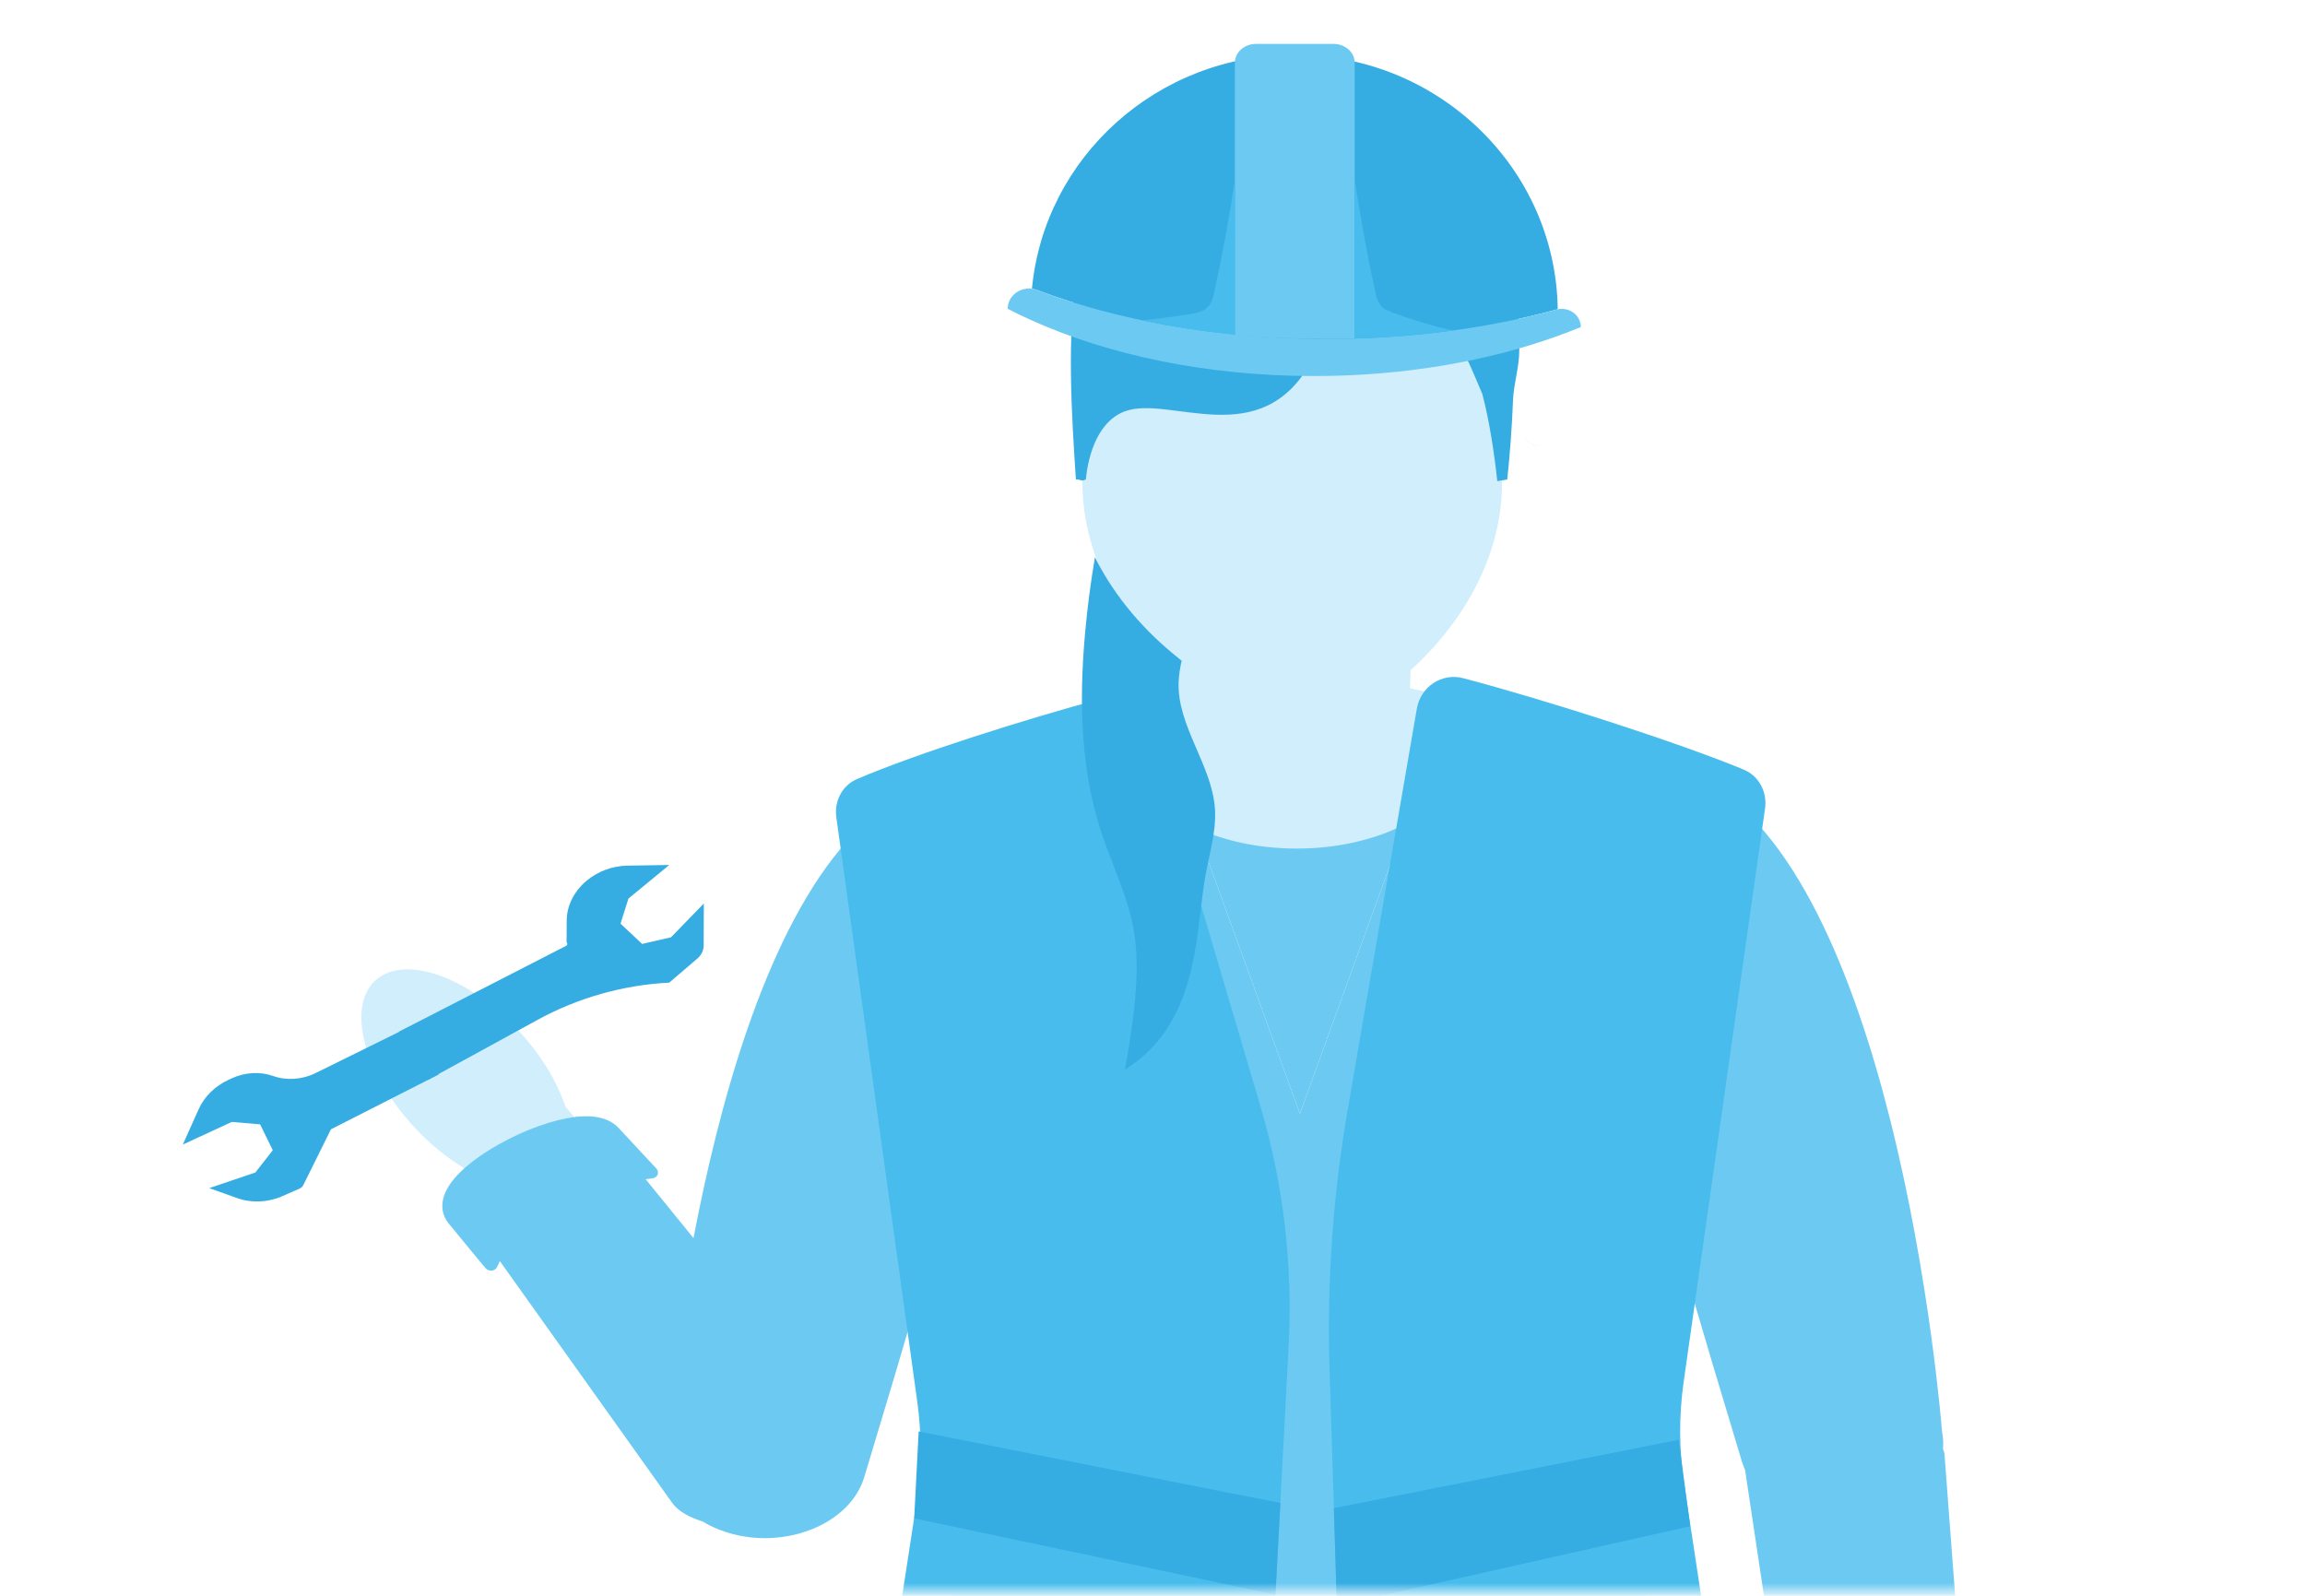 <svg width="273" height="189" viewBox="0 0 273 189" fill="none" xmlns="http://www.w3.org/2000/svg">
<mask id="mask0_1518_428" style="mask-type:alpha" maskUnits="userSpaceOnUse" x="0" y="0" width="273" height="189">
<rect x="0.004" y="0.5" width="272.6" height="188" fill="#D9D9D9"/>
</mask>
<g mask="url(#mask0_1518_428)">
<path d="M52.147 134.629C51.993 134.429 51.961 134.223 52.034 133.949C52.314 132.909 54.013 131.465 56.359 130.267C60.251 128.279 64.225 127.766 64.926 128.66L79.818 146.233C75.367 146.267 67.442 150 66.117 153.125L52.147 134.629Z" fill="#D1EEFC"/>
<path d="M62.318 123.08C67.955 129.748 69.355 137.262 65.443 139.849C61.531 142.435 53.778 139.121 48.141 132.452C42.504 125.784 41.103 118.27 45.016 115.683C48.927 113.097 56.68 116.41 62.318 123.08Z" fill="#D1EEFC"/>
<path d="M39.199 133.75C39.2 133.749 39.198 133.749 39.197 133.75L35.916 140.371C35.83 140.545 35.675 140.689 35.483 140.773L33.432 141.672C31.728 142.42 29.802 142.507 28.136 141.914L24.78 140.718L30.251 138.864L32.307 136.23L30.806 133.163L27.45 132.877L21.652 135.56L23.537 131.355C24.203 129.869 25.47 128.628 27.073 127.89L27.477 127.704C29.032 126.988 30.809 126.89 32.344 127.436V127.436C33.934 128.002 35.782 127.876 37.372 127.092L48.625 121.543C48.675 121.715 48.741 121.886 48.838 122.051L49.922 123.862L50.095 124.155L51.926 127.213L51.959 127.258L39.199 133.75V133.75Z" fill="#35ADE3"/>
<path d="M67.121 109.009L67.105 111.543C67.105 111.59 67.121 111.636 67.15 111.673C67.24 111.784 67.193 111.947 67.05 112.021L47.239 122.192L50.652 127.91L63.659 120.794C68.454 118.17 73.835 116.65 79.276 116.38C79.272 116.38 79.27 116.376 79.273 116.373L82.594 113.527C83.066 113.122 83.337 112.57 83.34 112.009L83.36 107.008L79.476 111.008L76.049 111.797L73.493 109.394L74.434 106.419L79.27 102.445L74.314 102.523C72.565 102.551 70.843 103.182 69.508 104.285C68.004 105.528 67.133 107.252 67.121 109.009Z" fill="#35ADE3"/>
<path d="M171.756 82.834L154.012 131.741L153.978 131.825L153.93 131.916V131.825L136.166 82.871L136.153 82.834C150.54 82.865 163.531 82.714 171.756 82.834Z" fill="#6CCAF2"/>
<path d="M197.084 133.806C198.554 124.202 203.327 96.431 203.695 94.329C203.497 94.203 203.3 94.088 203.096 93.98L199.235 92.607L185.583 87.754L177.944 85.038L175.37 84.123L171.966 82.906C174.73 83.846 203.069 93.613 203.715 94.203C204.886 95.257 205.574 96.346 205.574 97.43L197.084 133.806Z" fill="#BCBEC0"/>
<path d="M170.89 83.134L170.781 83.351L170.706 83.291H170.7L170.496 83.134H170.89Z" fill="#CEAB97"/>
<path d="M153.978 89.59C154.1 89.602 154.168 89.602 154.168 89.602C154.1 89.656 154.039 89.704 153.971 89.758C153.91 89.71 153.842 89.656 153.781 89.602C153.781 89.602 153.842 89.602 153.957 89.59H153.978Z" fill="#E6E7E8"/>
<path d="M154.168 89.602C154.1 89.656 154.039 89.704 153.971 89.758C153.91 89.71 153.842 89.656 153.781 89.602C153.781 89.602 153.842 89.602 153.957 89.59H153.978C154.1 89.602 154.168 89.602 154.168 89.602Z" fill="#E6E7E8"/>
<path d="M154.168 89.602C154.1 89.656 154.039 89.704 153.971 89.758C153.91 89.71 153.842 89.656 153.781 89.602C153.781 89.602 153.842 89.602 153.957 89.59H153.978C154.1 89.602 154.168 89.602 154.168 89.602Z" fill="#EFC7B0"/>
<path d="M173.313 90.204C173.232 90.517 173.13 90.817 173.001 91.118L173.313 90.204Z" fill="#F0BEB4"/>
<path d="M192.319 168.563L202.58 242.874C197.664 245.331 191.958 247.842 185.585 249.974C183.134 250.792 180.587 251.557 177.945 252.244C171.92 253.803 165.41 254.947 158.513 255.381C157.022 255.477 155.51 255.543 153.978 255.562C153.965 255.568 153.951 255.568 153.931 255.568C152.474 255.592 150.996 255.586 149.505 255.531C143.241 255.345 136.711 254.532 129.964 252.906C127.444 252.304 124.898 251.581 122.324 250.738C116.414 248.805 110.361 246.222 104.192 242.874C104.294 242.23 104.403 241.549 104.512 240.845L104.682 239.761C104.71 239.58 104.744 239.394 104.771 239.207L104.941 238.123L115.965 168.563L113.874 152.389L112.676 143.11L111.811 136.438L111.457 134.71L109.047 121.252L104.192 94.203L106.677 93.318C119.328 88.778 135.077 82.895 135.438 82.835H136.153L136.166 82.871L153.931 131.826V131.916L153.978 131.826L154.012 131.741L171.756 82.835L171.858 82.871L171.967 82.907L175.372 84.123L177.945 85.039L185.585 87.754L199.236 92.608L203.097 93.981C203.301 94.089 203.499 94.203 203.696 94.33C203.329 96.431 198.556 124.202 197.085 133.807L196.472 136.438L195.594 143.218L194.654 150.492L192.618 166.293C192.564 166.726 192.509 167.106 192.469 167.425C192.455 167.521 192.448 167.605 192.434 167.684C192.414 167.846 192.394 167.991 192.38 168.105C192.339 168.406 192.319 168.563 192.319 168.563Z" fill="#6CCAF2"/>
<path d="M203.707 94.203C203.707 94.203 203.7 94.245 203.687 94.329C203.49 94.203 203.293 94.088 203.089 93.98L203.707 94.203Z" fill="#DC7D4D"/>
<path d="M203.089 93.981L199.228 92.609C199.507 92.633 199.793 92.681 200.079 92.753C201.121 93.042 202.122 93.452 203.089 93.981Z" fill="#BCBEC0"/>
<path d="M230.326 172.431C230.303 172.142 230.233 171.854 230.125 171.572C230.179 170.923 230.148 170.268 230.016 169.613C230.016 169.613 228.628 151.52 223.867 132.609C219.611 115.698 212.656 98.139 201.576 92.282C201.157 94.385 195.699 122.186 194.039 131.72L202.816 161.48L206.313 173.122C206.414 173.458 206.546 173.782 206.685 174.101L212.144 210.499C212.222 211.262 212.997 211.917 214.199 212.445H214.206C218.618 214.38 228.838 214.65 232.156 212.535C232.869 212.079 233.265 211.514 233.211 210.829L230.318 172.437L230.326 172.431Z" fill="#6CCAF2"/>
<path d="M107.09 94.154C96.016 100.007 89.065 117.555 84.811 134.454C83.765 138.614 82.882 142.738 82.138 146.634L74.815 137.63C74.319 136.969 73.257 136.639 71.878 136.561C66.826 136.297 57.457 139.467 55.644 142.48C55.257 143.129 55.21 143.771 55.644 144.371L79.627 178.014C80.34 179.004 81.657 179.712 83.238 180.211C83.626 180.445 84.036 180.667 84.47 180.865C86.423 181.76 88.523 182.174 90.592 182.174C95.954 182.174 101.022 179.376 102.363 174.94L105.857 163.306L114.629 133.571C112.971 124.038 107.516 96.255 107.097 94.154H107.09Z" fill="#6CCAF2"/>
<path d="M171.756 82.841L166.384 97.636C162.911 99.424 158.451 100.502 153.59 100.502C149.13 100.502 145.011 99.599 141.681 98.063L136.166 82.871L135.145 83.232C135.233 83.1 135.329 82.968 135.431 82.835L139.475 82.847V72.207C139.557 72.273 139.646 72.346 139.727 72.412C140.497 73.038 141.28 73.616 142.063 74.152C143.227 74.947 144.391 75.651 145.535 76.241C147.094 77.06 148.62 77.687 150.022 78.108C151.336 78.505 152.548 78.704 153.597 78.704C155.496 78.704 157.914 78.036 160.515 76.801C161.611 76.29 162.741 75.663 163.878 74.953C164.11 74.802 164.348 74.658 164.579 74.501C165.383 73.977 166.193 73.399 166.99 72.779H166.997C167.092 72.701 167.187 72.623 167.282 72.544L166.997 81.515L171.276 82.451C171.276 82.451 171.742 82.841 171.749 82.841H171.756Z" fill="#D1EEFC"/>
<path d="M180.043 40.202C179.995 40.276 179.953 40.356 179.912 40.43V40.288C179.953 40.258 180.002 40.227 180.043 40.196V40.202Z" fill="#C49A6C"/>
<path d="M180.763 39.215C180.634 39.354 180.518 39.498 180.409 39.649C180.599 39.017 180.824 38.397 181.131 37.8C181.505 37.078 182.54 37.415 182.737 38.035C182.274 38.138 181.839 38.336 181.464 38.595C181.199 38.782 180.967 38.987 180.763 39.215Z" fill="#E5E6E7"/>
<path d="M181.877 52.742C182.019 52.778 182.162 52.808 182.325 52.808C182.325 52.82 182.318 52.826 182.318 52.838C181.829 52.802 181.367 52.646 181.007 52.352C180.871 52.249 180.756 52.135 180.661 52.003C180.667 52.003 180.667 51.985 180.667 51.979C180.797 52.129 180.926 52.261 181.102 52.394C181.326 52.556 181.605 52.676 181.877 52.742Z" fill="#E5E6E7"/>
<path d="M108.639 166.004L99.053 96.799C98.789 94.894 99.736 93.027 101.502 92.269C108.516 89.26 121.603 85.127 130.49 82.745C132.85 82.113 135.249 83.507 135.941 85.849L149.286 131.023C151.999 140.206 153.129 149.784 152.626 159.347L150.244 204.668L145.346 255.302C145.147 257.366 143.591 259.071 141.522 259.216C126.356 260.274 110.61 251.884 101.074 246.659C99.37 245.725 98.431 243.825 98.726 241.904L108.55 177.974C109.159 174.009 109.189 169.977 108.639 166.004Z" fill="#48BCED"/>
<path d="M199.406 163.699L209.049 95.763C209.327 93.807 208.331 91.898 206.506 91.143C198.699 87.918 183.295 82.961 173.306 80.323C170.767 79.653 168.256 81.337 167.809 83.925L159.612 131.467C157.863 141.61 157.145 151.904 157.468 162.191L160.365 254.302C160.432 256.441 161.97 258.275 164.093 258.547C183.324 261.012 197.249 251.816 206.993 246.367C208.726 245.397 209.722 243.466 209.424 241.503L199.462 175.718C198.859 171.736 198.84 167.687 199.406 163.699Z" fill="#48BCED"/>
<path d="M128.2 42.951V57.176C128.2 57.634 128.212 58.074 128.238 58.519C128.257 58.875 128.29 59.224 128.322 59.573C128.624 62.693 129.498 65.638 130.771 68.36C133.002 73.154 136.454 77.249 140.124 80.327C140.214 80.405 140.304 80.483 140.394 80.556H140.401C140.401 80.556 140.446 80.598 140.465 80.616C141.198 81.212 141.937 81.772 142.676 82.284C142.895 82.441 143.12 82.585 143.338 82.736C144.412 83.446 145.479 84.073 146.514 84.585C148.97 85.819 151.252 86.488 153.045 86.488C154.035 86.488 155.18 86.289 156.42 85.891C157.744 85.47 159.184 84.844 160.657 84.025C161.737 83.434 162.836 82.73 163.935 81.935C164.674 81.399 165.414 80.821 166.14 80.2C166.217 80.128 166.301 80.056 166.378 79.99C172.491 74.72 177.897 66.626 177.897 57.176V42.951C177.897 41.729 177.833 40.536 177.711 39.362C177.107 33.586 175.069 28.323 172.028 24.083C167.458 17.693 160.631 13.628 153.039 13.628C145.228 13.628 138.234 17.928 133.67 24.637C131.909 27.226 130.507 30.177 129.562 33.375C128.675 36.381 128.193 39.603 128.193 42.951H128.2Z" fill="#D1EEFC"/>
<path d="M127.558 32.302C127.972 29.711 128.493 27.106 129.611 24.713C130.954 21.837 133.095 19.391 135.293 17.078C137.34 14.924 139.613 12.75 142.526 12.04C144.045 11.669 145.728 11.749 147.072 12.524C147.084 12.524 147.09 12.538 147.103 12.544C148.786 10.927 151.171 10.112 153.526 10.026C155.943 9.939 158.335 10.549 160.583 11.418C170.949 15.421 178.647 25.383 179.745 36.239C179.921 37.983 179.94 39.739 179.94 41.489C179.94 43.517 179.281 45.393 179.199 47.414C179.074 50.549 178.848 53.671 178.515 56.793C178.119 56.859 177.73 56.919 177.334 56.985C176.983 53.664 176.411 49.913 175.57 46.679C170.874 35.683 175.812 45.36 155.394 42.656C149.392 53.83 138.453 46.679 133.159 48.742C129.611 50.125 128.782 54.877 128.606 56.78C128.01 57.071 128.091 56.78 127.426 56.78C126.917 49.032 126.333 39.964 127.558 32.296V32.302Z" fill="#35ADE3"/>
<path d="M122.215 34.192C122.413 34.222 122.61 34.27 122.807 34.342C132.462 37.991 144.33 40.141 157.165 40.141C166.969 40.141 176.216 38.883 184.339 36.66C184.386 36.648 184.441 36.636 184.495 36.624C184.257 19.933 170.374 6.481 153.291 6.481C137.045 6.481 123.699 18.644 122.222 34.186L122.215 34.192Z" fill="#35ADE3"/>
<path d="M119.342 36.57C120.227 37.028 121.146 37.473 122.086 37.895C131.291 42.056 142.948 44.537 155.633 44.537C166.2 44.537 176.052 42.815 184.373 39.834C185.346 39.485 186.3 39.117 187.232 38.738C187.232 37.51 186.184 36.582 184.972 36.582C184.815 36.582 184.659 36.594 184.495 36.63C184.448 36.642 184.393 36.648 184.339 36.667C180.533 37.708 176.475 38.539 172.233 39.123C168.44 39.647 164.498 39.978 160.453 40.099C159.364 40.129 158.275 40.147 157.172 40.147C153.44 40.147 149.798 39.966 146.264 39.617C142.437 39.244 138.74 38.672 135.213 37.925C130.787 36.992 126.627 35.787 122.814 34.348C122.617 34.276 122.419 34.222 122.222 34.198C120.751 33.999 119.349 35.071 119.349 36.576L119.342 36.57Z" fill="#6CCAF2"/>
<path d="M146.257 7.434V39.691C149.791 39.986 153.44 40.143 157.165 40.143C158.268 40.143 159.364 40.131 160.446 40.1V7.434C160.453 6.199 159.323 5.2 157.941 5.2H148.769C147.38 5.2 146.257 6.199 146.257 7.434Z" fill="#6CCAF2"/>
<path d="M135.206 37.928C138.733 38.675 142.43 39.241 146.257 39.621V21.273C145.603 25.699 144.8 30.107 143.846 34.484C143.683 35.237 143.479 36.05 142.825 36.556C142.314 36.953 141.613 37.086 140.946 37.194C139.046 37.507 137.133 37.754 135.213 37.935L135.206 37.928Z" fill="#48BCED"/>
<path d="M160.453 21.263V40.093C164.504 39.978 168.44 39.647 172.232 39.117C170.312 38.936 164.396 36.943 163.885 36.546C163.231 36.046 163.027 35.233 162.864 34.474C161.91 30.097 161.107 25.689 160.453 21.263Z" fill="#48BCED"/>
<path d="M130.937 100.02C134.28 108.986 136.03 111.177 133.238 126.689C141.749 121.378 141.599 111.292 142.641 104.457C143.084 101.555 144.098 98.683 143.894 95.762C143.533 90.614 139.434 86.008 139.591 80.847C139.618 79.968 139.768 79.107 139.952 78.246C139.931 78.228 139.904 78.21 139.884 78.192H139.877C139.782 78.113 139.686 78.035 139.591 77.957C135.703 74.88 132.047 70.785 129.684 65.992C129.18 68.931 128.799 71.887 128.527 74.85C127.757 83.298 127.941 91.963 130.937 100.014V100.02Z" fill="#35ADE3"/>
<path d="M53.148 144.916C53.151 144.917 53.154 144.918 53.156 144.921L56.103 148.51L57.489 150.179C57.868 150.636 58.633 150.575 58.868 150.069L59.816 148.027L59.843 147.969C60.293 147.088 62.063 145.351 65.585 143.37C68.865 141.525 72.459 140.153 74.75 139.864L75.047 139.825L77.268 139.561C77.884 139.487 78.144 138.83 77.731 138.387L73.306 133.633C72.654 132.893 71.341 132.062 68.757 132.23L68.209 132.27C68.197 132.271 68.184 132.274 68.174 132.28V132.28C68.164 132.285 68.154 132.289 68.143 132.29C65.523 132.597 62.17 133.794 59.037 135.556C57.1 136.646 53.703 138.849 52.684 141.37C52.167 142.666 52.328 143.922 53.14 144.912C53.142 144.914 53.145 144.916 53.148 144.916V144.916Z" fill="#6CCAF2"/>
<path d="M108.805 169.533L151.649 178.007L151.056 188.865L108.276 179.833L108.805 169.533Z" fill="#35ADE3"/>
<path d="M198.829 170.52L157.978 178.623L158.332 190.167L200.178 180.765L198.829 170.52Z" fill="#35ADE3"/>
</g>
</svg>
